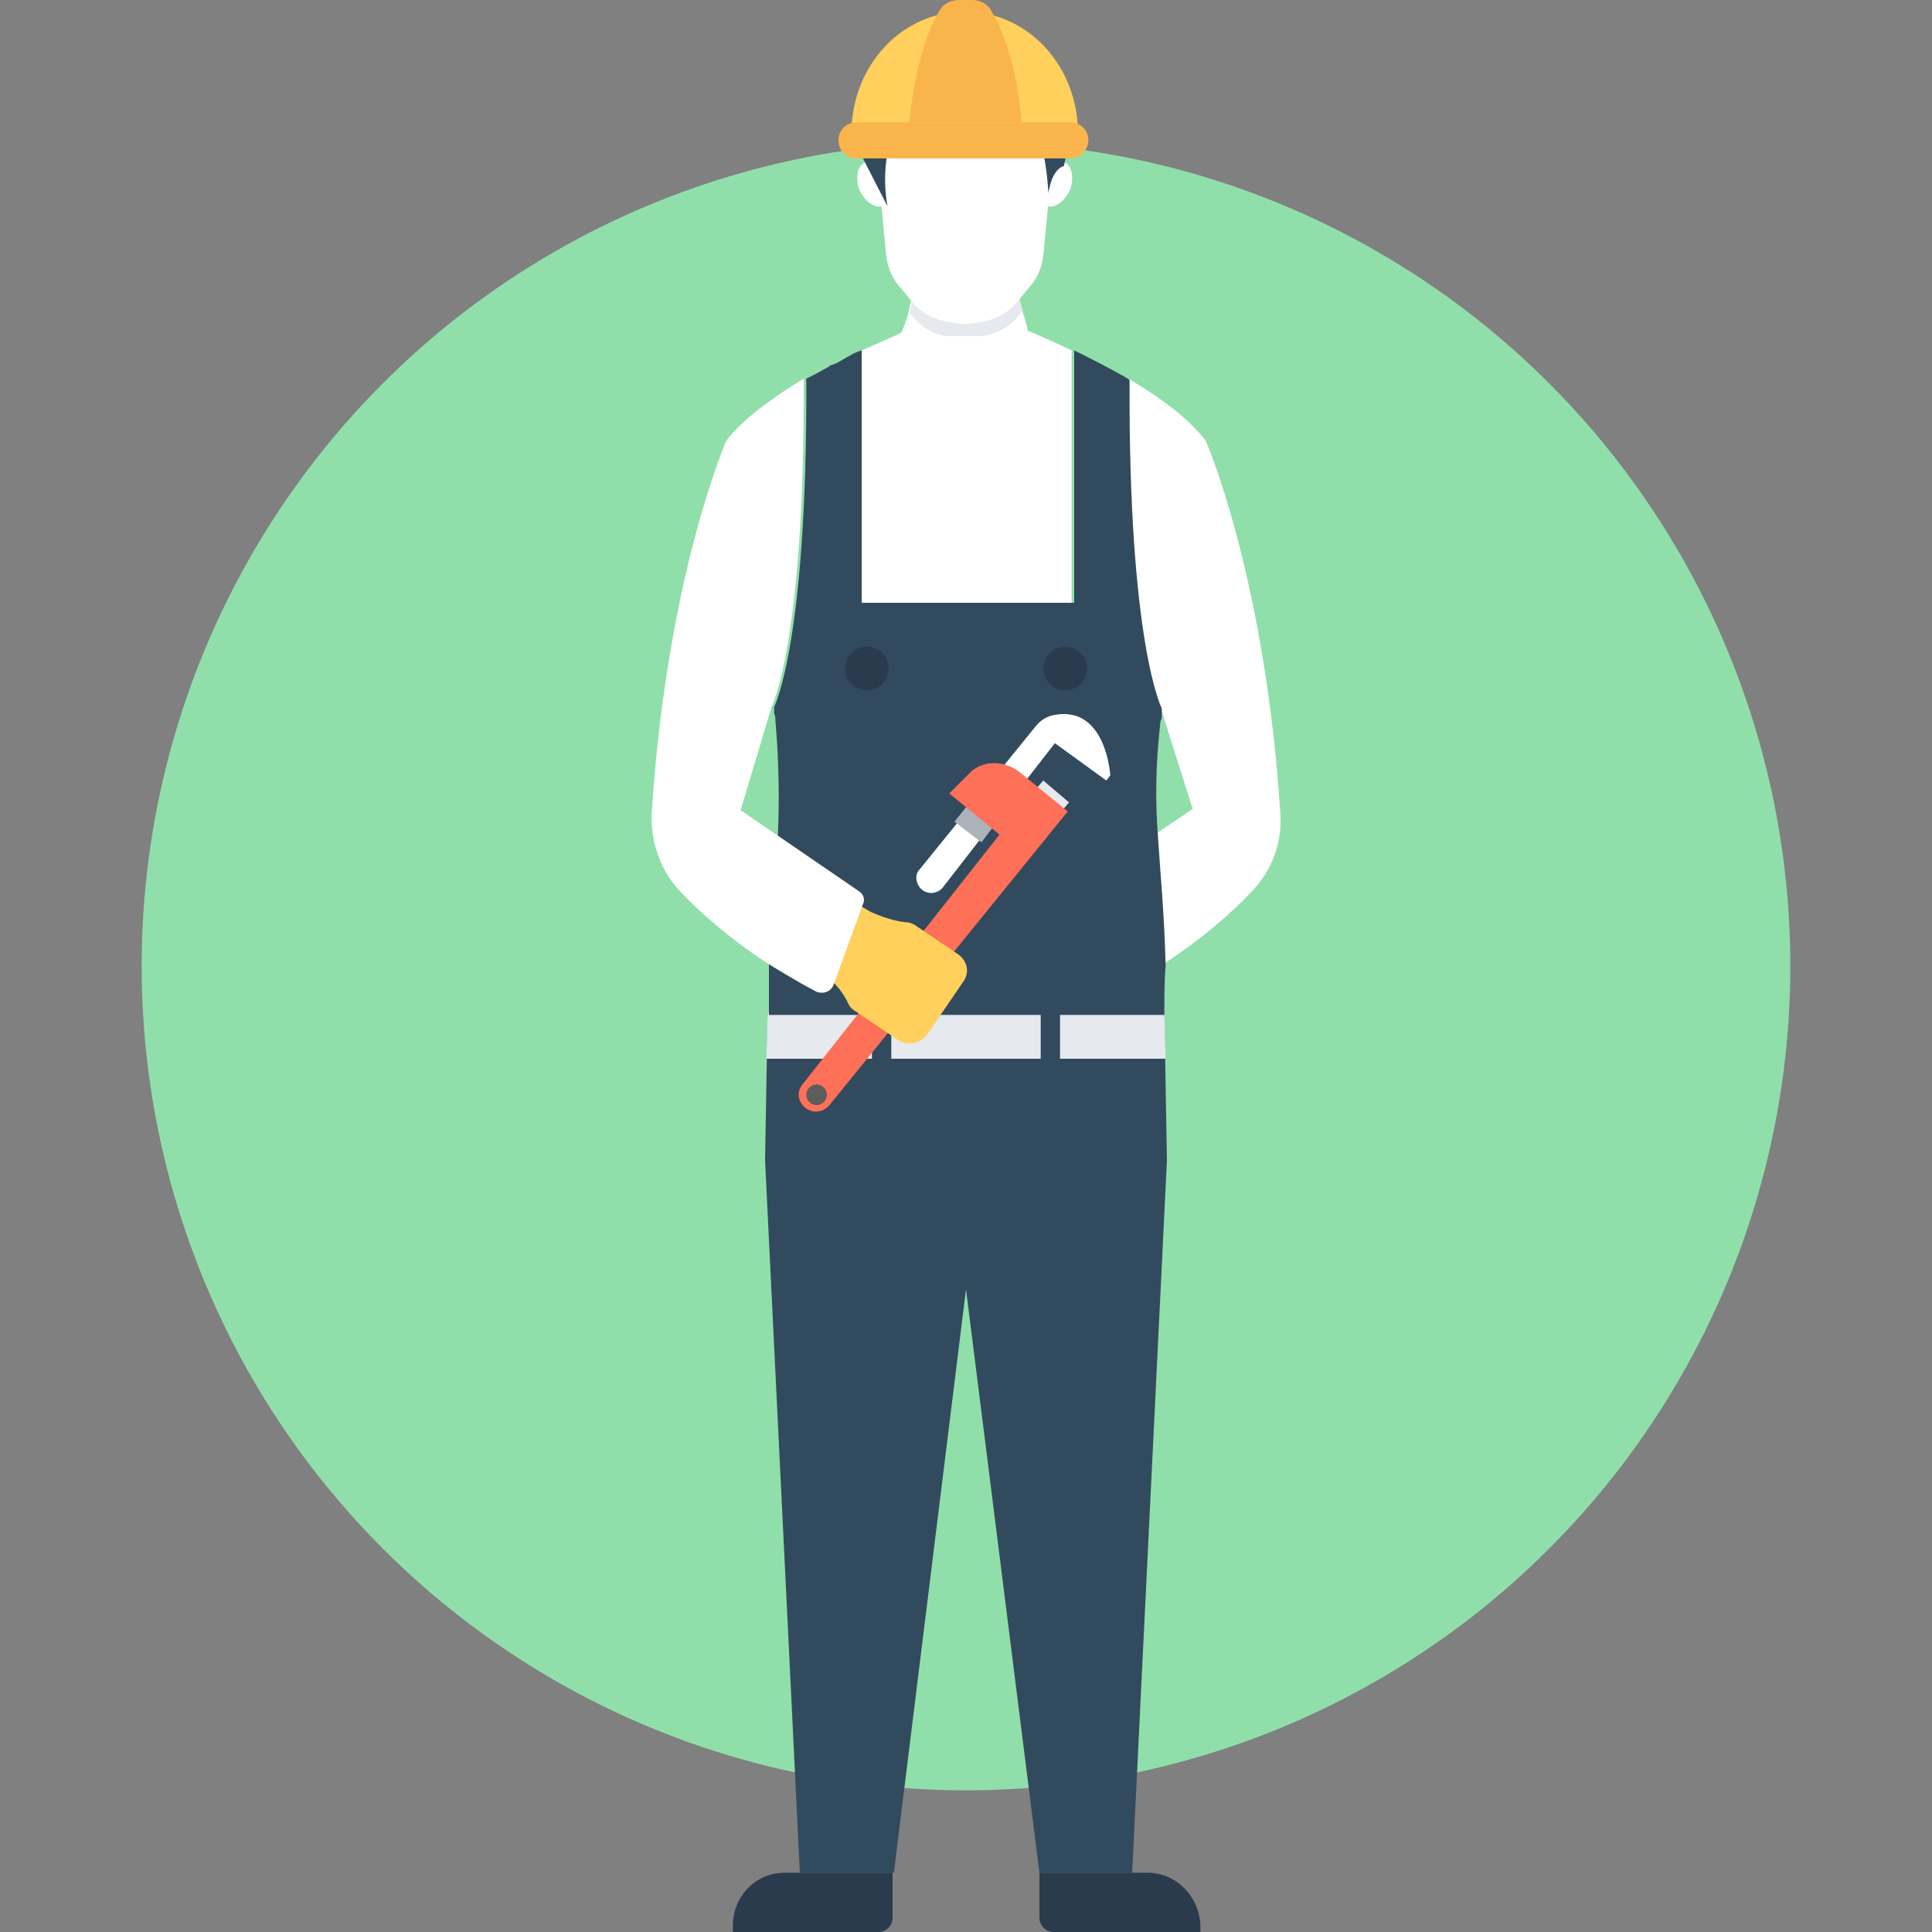 <?xml version="1.0" encoding="iso-8859-1"?>
<!-- Uploaded to: SVG Repo, www.svgrepo.com, Generator: SVG Repo Mixer Tools -->
<svg version="1.1" id="Layer_1" xmlns="http://www.w3.org/2000/svg" xmlns:xlink="http://www.w3.org/1999/xlink" 
	 viewBox="0 0 508.609 508.609" xml:space="preserve">
<rect x="0" y="0" width="508.609" height="508.609" fill="#808080" stroke="none"/>
<circle style="fill:#90DFAA;" cx="254.305" cy="254.305" r="217.007"/>
<g>
	<path style="fill:#FFFFFF;" d="M203.444,187.846c0,0.678,0,1.017,0.339,1.695l0,0C203.444,188.864,203.444,188.525,203.444,187.846
		z"/>
	<path style="fill:#FFFFFF;" d="M269.224,82.056c-0.339-1.356-0.678-2.713-1.017-3.73h-28.143c-0.339,1.356-0.678,2.713-1.017,4.408
		c-0.339,1.356-1.017,3.052-1.695,4.747c-0.339,0.339-8.138,3.73-11.189,5.086v66.458h55.947V92.228
		c-6.442-3.052-11.189-5.086-11.529-5.086C270.241,85.107,269.563,83.412,269.224,82.056z"/>
	<path style="fill:#FFFFFF;" d="M305.166,187.846c0,0.339,0,1.017,0,1.695l0,0C305.166,188.864,305.166,188.525,305.166,187.846z"/>
	<path style="fill:#FFFFFF;" d="M329.24,234.977c-5.086,5.425-12.885,12.207-22.718,18.649l0,0l-2.034-34.246l9.494-6.442
		l-8.477-26.787c0,0-8.816-16.954-8.477-86.464c8.138,4.747,15.936,10.511,20.344,16.275c0,0,15.597,35.264,19.666,97.992
		C337.717,221.754,334.665,229.552,329.24,234.977z"/>
</g>
<g>
	<path style="fill:#FFD05B;" d="M254.305,110.199L254.305,110.199L254.305,110.199z"/>
	<path style="fill:#FFD05B;" d="M254.305,110.199L254.305,110.199L254.305,110.199z"/>
</g>
<g>
	<path style="fill:#FFFFFF;" d="M254.305,110.199L254.305,110.199L254.305,110.199z"/>
	<path style="fill:#FFFFFF;" d="M254.305,110.199L254.305,110.199L254.305,110.199z"/>
</g>
<polygon style="fill:#324A5E;" points="202.087,266.511 201.409,305.505 210.564,493.012 235.317,493.012 254.305,339.412 
	273.632,493.012 298.045,493.012 307.2,305.505 306.522,266.511 "/>
<polygon style="fill:#E6E9EE;" points="306.861,278.718 306.522,266.511 202.087,266.511 201.748,278.718 "/>
<g>
	<rect x="273.971" y="265.155" style="fill:#324A5E;" width="5.086" height="36.62"/>
	<rect x="229.552" y="265.155" style="fill:#324A5E;" width="5.086" height="36.62"/>
</g>
<path style="fill:#E6E9EE;" d="M269.224,81.717l-1.017,1.356c-2.373,3.052-5.764,4.747-9.494,5.425h-9.155
	c-3.73-0.339-7.121-2.374-9.494-5.425l-0.678-0.678c2.374-8.138,1.695-14.919,1.695-14.919l13.224-0.678l0,0l0,0l0,0l0,0
	l13.224,0.678C267.528,67.475,266.85,74.257,269.224,81.717z"/>
<g>
	<path style="fill:#FFFFFF;" d="M253.966,25.091h-24.752l4.069,42.045c0.339,3.052,1.356,5.764,3.391,8.138l3.391,4.069
		c2.373,3.052,5.764,4.747,9.494,5.425l2.373,0.339c1.356,0.339,2.713,0.339,4.069,0l2.374-0.339
		c3.73-0.678,7.121-2.374,9.494-5.425l3.391-4.069c2.034-2.374,3.052-5.086,3.391-8.138l4.069-42.045
		C278.718,25.091,253.966,25.091,253.966,25.091z"/>
	<path style="fill:#FFFFFF;" d="M281.77,49.844c-1.356,3.052-4.069,5.086-6.103,4.408c-2.034-0.678-3.052-4.069-1.695-7.121
		c1.356-3.052,4.069-5.086,6.103-4.408S282.787,46.453,281.77,49.844z"/>
	<path style="fill:#FFFFFF;" d="M226.162,49.844c1.356,3.052,4.069,5.086,6.103,4.408c2.034-0.678,3.052-4.069,1.695-7.121
		c-1.356-3.052-4.069-5.086-6.103-4.408C225.823,43.401,225.144,46.453,226.162,49.844z"/>
</g>
<g>
	<path style="fill:#324A5E;" d="M233.96,38.654h-8.138v0.339c2.713,5.425,7.799,15.258,7.799,15.258
		C232.604,48.487,232.943,43.062,233.96,38.654z"/>
	<path style="fill:#324A5E;" d="M274.31,38.654c1.356,5.425,1.695,12.207,1.695,12.207c1.017-6.781,4.069-7.121,4.069-7.121
		c0.339-1.695,0.678-3.391,1.017-4.747h-6.781V38.654z"/>
</g>
<g>
	<path style="fill:#2B3B4E;" d="M302.114,493.012h-28.482v11.868c0,2.034,1.695,3.73,3.73,3.73h38.654v-1.695
		C315.677,499.115,309.574,493.012,302.114,493.012z"/>
	<path style="fill:#2B3B4E;" d="M206.495,493.012h28.482v11.868c0,2.034-1.695,3.73-3.73,3.73h-38.315v-1.695
		C192.932,499.115,199.036,493.012,206.495,493.012z"/>
</g>
<path style="fill:#FFD05B;" d="M242.776,256l-2.034-0.678l2.373-4.408l1.356,1.017C246.845,253.626,245.489,257.017,242.776,256z"/>
<path style="fill:#324A5E;" d="M306.522,267.189H202.426c0-4.747,0-9.155,0-13.563c0.339-13.224,1.695-23.396,2.374-33.907
	c0.339-8.816,0.339-18.31-0.678-30.177c0-0.678,0-1.017-0.339-1.695c0-0.678,0-1.017,0-1.695l0,0l0,0c0,0,8.816-16.954,8.477-86.464
	l0,0c0.678-0.339,1.356-0.678,2.034-1.017c1.356-0.678,2.374-1.356,3.73-2.034c0.339-0.339,1.017-0.678,1.356-0.678
	c1.695-0.678,3.052-1.695,4.408-2.374c1.017-0.678,2.034-1.017,3.052-1.356v66.458h55.947V92.228
	c4.069,2.034,8.816,4.408,13.563,7.121c0.339,0.339,0.678,0.339,1.017,0.678c-0.339,69.51,8.477,86.464,8.477,86.464
	c0,0.339,0,1.017,0,1.695c0,0.678,0,1.017-0.339,1.695c-1.356,11.868-1.356,21.362-0.678,30.177
	c0.678,10.511,1.695,20.683,2.034,34.246C306.522,258.034,306.522,262.442,306.522,267.189z"/>
<g>
	<circle style="fill:#2B3B4E;" cx="280.413" cy="175.979" r="5.764"/>
	<circle style="fill:#2B3B4E;" cx="228.196" cy="175.979" r="5.764"/>
</g>
<path style="fill:#FFD05B;" d="M283.804,35.264c0,0.339,0,0.339,0,0.678c-9.155-2.034-19.327-2.713-29.838-2.713
	c-10.85,0-21.023,0.678-29.838,2.713c0-0.339,0-0.339,0-0.678c0-17.971,13.224-32.212,29.838-32.212S283.804,17.293,283.804,35.264z
	"/>
<path style="fill:#F9B54C;" d="M247.184,3.052c-4.069,6.781-6.781,18.31-7.799,29.16h29.499c-0.678-10.85-3.73-22.379-7.799-29.16
	C260.069,1.017,258.034,0,256,0h-3.391C250.236,0,248.201,1.017,247.184,3.052z"/>
<path style="fill:#FFFFFF;" d="M292.281,204.122c0,0-1.017-18.31-14.58-15.936c-2.034,0.339-3.73,1.356-5.086,3.052l-30.517,37.637
	c-1.356,1.356-1.017,3.73,0.339,5.086l0,0c1.695,1.695,4.408,1.356,5.764-0.339l29.499-37.976l13.563,9.833L292.281,204.122z"/>
<polygon style="fill:#ACB3BA;" points="258.374,221.754 251.253,216.328 255.322,211.242 262.442,216.328 "/>
<polygon style="fill:#E6E9EE;" points="275.327,218.363 268.546,212.599 274.649,205.478 281.43,211.242 "/>
<path style="fill:#FF7058;" d="M281.091,213.616l-62.728,77.309c-1.695,2.034-4.747,2.374-6.781,0.339l0,0
	c-1.695-1.695-1.695-4.069-0.339-5.764l51.878-65.78l-13.224-10.85l5.086-5.086c3.391-3.73,9.155-3.73,13.224-0.678L281.091,213.616
	z"/>
<circle style="fill:#5D5D5D;" cx="214.972" cy="288.212" r="2.713"/>
<path style="fill:#FFD05B;" d="M244.132,272.276l9.494-13.902c1.695-2.374,1.017-5.425-1.356-7.121l-11.528-7.799
	c-0.678-0.339-1.356-0.678-2.374-0.678c-3.052-0.339-6.103-1.356-9.155-2.713l-12.207-7.121l-10.172,15.258l10.85,8.816
	c2.374,2.034,4.408,4.408,5.764,7.46c0.339,0.678,1.017,1.356,1.695,1.695l11.528,7.799
	C239.385,275.327,242.437,274.649,244.132,272.276z"/>
<path style="fill:#FFFFFF;" d="M227.179,238.029l-7.799,21.362c-0.678,1.695-2.713,2.374-4.408,1.695
	c-4.747-2.374-12.885-7.46-12.885-7.46c-9.833-6.442-17.632-13.224-22.718-18.649c-5.425-5.425-8.138-13.224-7.799-21.023
	c4.069-62.728,19.666-97.992,19.666-97.992l0,0c4.408-5.764,12.546-11.528,20.344-16.275l0,0c0.339,69.51-8.477,86.464-8.477,86.464
	l0,0l-8.138,27.126l31.195,21.362C227.179,235.317,227.857,236.673,227.179,238.029z"/>
<path style="fill:#F9B54C;" d="M281.77,41.706h-56.286c-2.713,0-4.747-2.034-4.747-4.747l0,0c0-2.713,2.034-4.747,4.747-4.747
	h56.286c2.713,0,4.747,2.034,4.747,4.747l0,0C286.517,39.332,284.482,41.706,281.77,41.706z"/>
</svg>